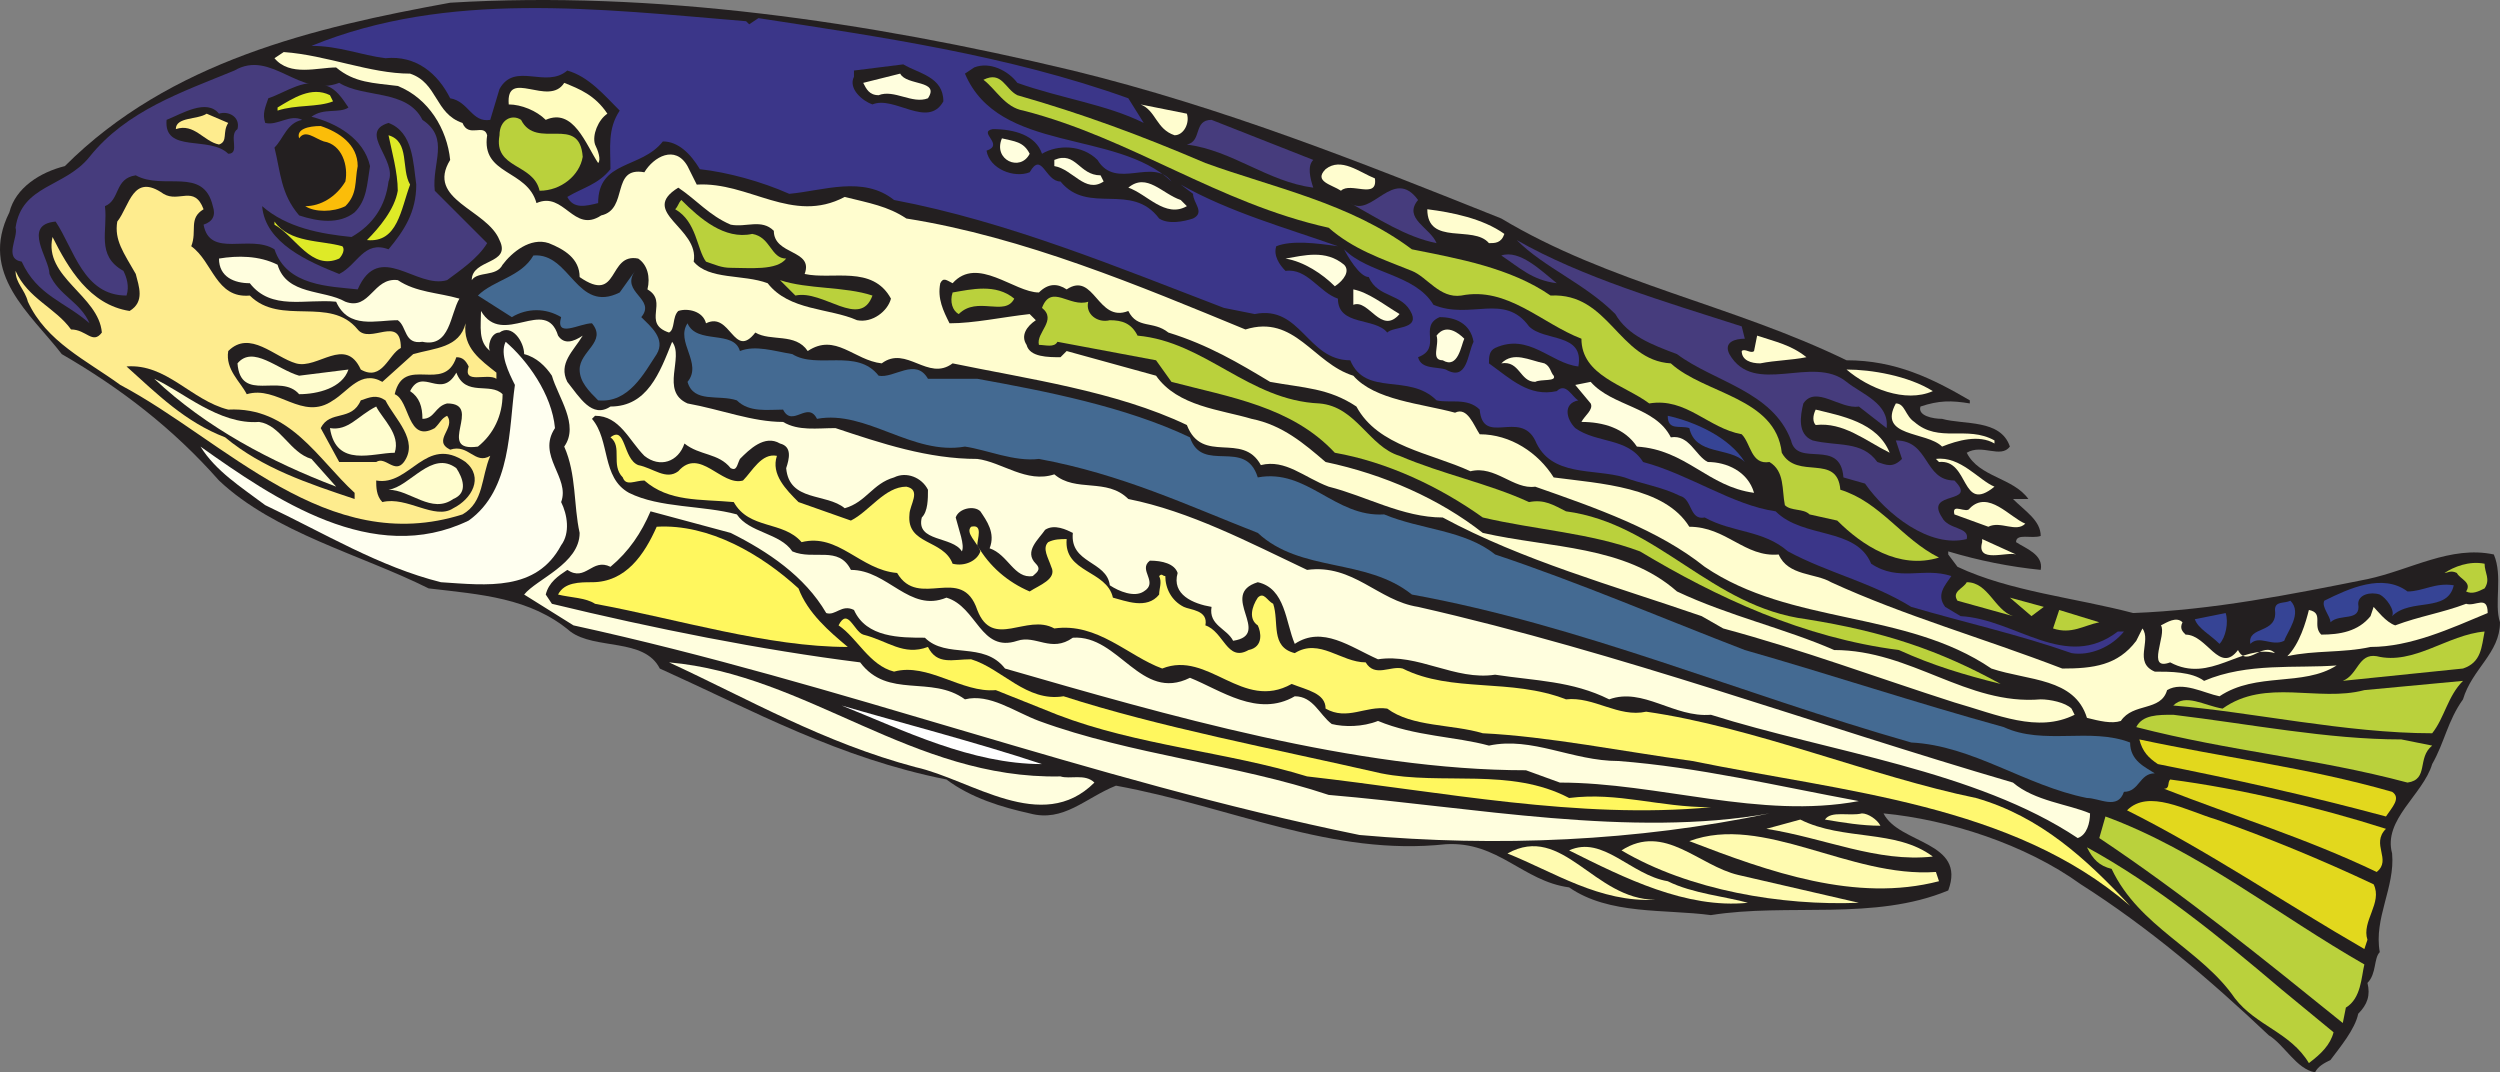 <svg xmlns="http://www.w3.org/2000/svg" width="608.283" height="260.912"><rect width="100%" height="100%" fill="#808080" stroke="none"/><path fill="#231f20" fill-rule="evenodd" d="M230.283 189.662c-26.25-5.25-46.5-16.5-69.75-27-3.75-7.5-15.75-4.5-21.75-9-9.75-8.25-21.75-9-34.5-10.5-16.5-8.25-37.5-13.5-51-26.25-11.25-12.75-24-22.5-38.25-30.75-7.5-9.75-20.25-19.5-12.75-34.5 1.5-6 7.5-9.75 13.5-11.25 25.5-25.5 60.75-33.75 93.75-39.75 49.5-3 101.25 4.5 151.5 16.5 36.75 9 70.5 22.5 104.25 36 26.25 15.75 56.25 21 84 34.5 12 0 21 4.5 30 9.75v.75c-4.5-.75-7.5-.75-12 .75-.75 2.25 3 3 5.25 3 5.25 1.5 14.25 0 16.5 6.75-2.25 3-6.75-.75-10.5 1.5 3 6 11.25 6 15 11.25h-3.75c3 3 6.75 5.25 6.75 9-2.25.75-6-.75-6 1.5 2.25 1.5 6.75 3 6 6.75-7.5-.75-15-2.25-22.5-4.5v.75l2.25 3c12.75 6 28.5 7.5 42.75 11.25 19.5-.75 38.25-4.5 57-8.25 10.5-2.25 20.25-8.25 30.75-6 2.25 5.25 0 12 1.5 16.5 0 7.5-6.75 11.25-9 18.75-3.75 5.25-4.5 10.5-7.5 15.75-2.25 7.5-12 13.5-9.75 21.75.75 8.25-4.5 15.75-3 24-1.5 1.5-.75 5.25-3 7.5.75 3 0 5.25-2.25 7.5-.75 3.75-4.5 8.25-6.75 11.25-1.5.75-3 1.5-3.75 3-4.5-.75-7.5-6.75-11.25-9-14.25-13.5-29.25-26.25-45.75-36.75-13.5-9.75-32.25-15.75-48-17.25 3.75 7.5 20.25 6.75 15.75 18.75-18 7.5-39 3-57.75 6-11.25-1.5-24.75 0-34.5-6.75-11.25-1.5-17.25-11.25-30-10.5-27.75 3-51.75-9-80.25-14.25-7.5 3-12.75 9-21 6.75-6.75-1.5-14.25-3.75-20.25-8.25"/><path fill="#fffede" fill-rule="evenodd" d="M222.783 186.662c-22.5-6-40.5-16.5-60-25.5 33.75 3 59.25 28.5 95.25 27.75 2.25.75 6-.75 8.25 1.5-12.75 12.75-30-.75-43.5-3.75"/><path fill="#bad13c" fill-rule="evenodd" d="M543.783 242.912c-8.25-12-23.25-17.25-30-31.5-3-.75-4.5-2.25-6-5.25 16.5 9 32.25 21.75 47.25 34.5l12.75 10.5c-.75 3-3 5.25-6 7.5-4.5-7.5-12.75-9-18-15.75"/><path fill="#fff" fill-rule="evenodd" d="M204.783 171.662c12.75 3.75 33 9 48.75 14.25-17.25 0-33.75-8.25-48.75-14.25"/><path fill="#fffbb0" fill-rule="evenodd" d="M366.783 207.662c13.5-7.5 21 11.25 36 11.25-13.5.75-24.75-6.75-36-11.25"/><path fill="#fffede" fill-rule="evenodd" d="m139.533 152.162-12-7.5c3-3.75 13.5-7.5 13.5-15-1.5-6.75-.75-14.25-3.75-21 3.75-5.25-1.5-12-3-17.25-1.5-2.25-3.75-4.5-6.75-5.25 0-3-3-7.5-6-5.25-2.25 0-3 3.75-2.25 4.5-3-2.25-2.25-6-2.25-9.75 5.25 9 15.75-3.75 18.75 6 1.5 2.25 3.75 1.5 6 0-2.25 3.75-6 6.75-3.75 11.25 3 3.75 6 9 10.5 6 9 0 12-8.25 15-15.75 3 3.75-3 12 3.75 15 8.25 1.5 15.75 4.5 23.25 4.5 3.75 2.25 8.25 1.5 12.75 1.5 11.25 3.75 22.5 7.5 34.5 7.5 6 .75 12 6 18.75 3.75 5.25 4.5 12.75.75 18 6 15 3 29.25 10.5 43.5 17.25 11.25-1.5 17.25 7.5 27 9 49.5 11.25 96 28.5 144.75 42.75 5.25 4.5 13.5 5.25 18.75 7.5 0 2.25-.75 5.25-3 6-24.75-16.5-60.75-21-89.25-30-9 .75-16.5-6.75-24.75-3.75-9-4.5-18-4.5-27.75-6-9.75 1.5-18.75-5.25-28.5-3.75-6.75-3-13.5-8.25-20.25-3.75-2.25-5.25-2.25-13.5-9-15-9.75 3 3.75 12.75-6 14.25-1.5-3-6-3.75-5.25-8.25-4.5-.75-9.75-3-8.25-8.25-.75-2.25-3.75-3-6.75-3-3 2.25 2.25 5.25-1.5 7.5-2.25 1.5-6 0-8.25-1.5-.75-6-9.75-5.25-9-12.75-1.5-.75-4.5-2.25-6.75-.75-1.5 2.25-5.25 5.25-2.25 8.25 1.5 1.5 0 2.25-.75 3-4.5.75-6-5.25-10.5-6.75 1.5-3.75-.75-6.75-2.25-9-1.5-1.5-5.25-.75-6 1.5.75 3 2.25 6.75 1.5 8.25-2.25-3.75-11.25-2.25-9.75-8.25 1.5-1.5 1.5-4.5 1.5-6.75-1.5-3-5.25-4.5-8.25-3-5.25 1.5-6.75 6-12 7.5-4.5-3.75-13.5-1.5-14.25-9.75.75-2.25 1.5-5.25-1.5-6-3.75-2.25-7.5 1.5-9.75 3.75-.75 1.5-.75 3-2.25 2.25-3-3.75-7.5-3-11.25-6-1.5 4.5-6 6-9.75 3-3.75-3.75-6-9.75-12-9.75l-.75.75c4.5 5.25 2.25 14.25 9 18 7.5 3.75 18 3 26.25 5.25 3 4.5 10.5 4.5 13.5 9 5.25 2.25 11.25-1.5 14.25 4.5 9 0 14.25 10.5 23.25 6.75 7.5 2.25 8.25 13.5 17.25 10.5 4.5-1.5 8.25 3 13.5-.75 11.25-.75 16.5 15.75 28.5 9.75 7.5 3 16.5 9.75 25.5 4.5 4.5 0 6 4.5 9 6.75 3 .75 7.5.75 11.25-.75 9 3.75 18.75 3.75 27 6 10.5-2.25 20.25 3.75 31.5 3.75 19.5 1.5 38.25 6 58.5 9.75-24 4.5-48.75-4.5-72.75-4.5l-8.25-3c-41.25 0-87.75-13.5-126.75-24.75-5.25-6.75-14.25-2.25-19.5-7.5-6 0-14.25 0-17.25-6.75-3-1.5-4.5 1.5-6.75.75-5.25-9-14.25-15-23.25-19.5l-19.5-5.25c-2.25 5.25-5.25 9.75-9.75 13.5-4.5-2.25-6 3.75-10.5.75-2.25 1.5-4.5 3-5.25 6l1.5 2.25c24.75 6 51 11.25 75 14.25 6.75 9 17.25 3 25.5 9 6-1.5 12 3 18 5.25 22.5 8.25 48 10.5 70.5 18 35.25 3 73.5 10.5 107.25 4.5-32.25 6.75-66 8.25-99.75 5.25-66-13.5-126-36.75-191.25-51"/><path fill="#fffbb0" fill-rule="evenodd" d="M381.783 206.912c8.25-3.75 15 6 24 7.5 6 3 14.25 3.75 19.5 5.25-15 1.5-30-6-43.5-12.75"/><path fill="#fffbb0" fill-rule="evenodd" d="M394.533 206.912c10.5-6.75 18.75 3.75 28.5 6l29.25 6.75c-18.75.75-41.25-3-57.75-12.75"/><path fill="#bad13c" fill-rule="evenodd" d="m510.783 203.912 1.5-5.25c22.5 8.25 42 24 63 36-.75 3-.75 8.25-4.5 10.5l-.75 3.75c-19.5-15.75-39-31.5-59.25-45"/><path fill="ivory" fill-rule="evenodd" d="M64.533 122.912c-6-4.5-12-8.25-15.75-14.25 18 12.75 42 29.25 65.25 18 10.5-7.5 9.75-22.5 11.25-33-1.5-3-3.75-7.5-2.25-10.5 5.25 4.5 11.25 12.75 12 21-4.5 6.75 3.75 12 1.5 18 1.5 3 2.25 7.5 0 10.5-6 11.25-18 9.75-29.25 9-15-3.75-28.5-12-42.75-18.75"/><path fill="#fff75e" fill-rule="evenodd" d="M242.283 167.912c-8.25.75-16.5-6.75-24.75-4.5-6-1.5-9-8.25-13.5-11.25 2.25-4.5 3.75 1.5 6 2.25 6 1.5 9.75 5.25 15.75 3 2.25 4.5 6 3 10.5 3 7.5 2.25 13.5 10.5 22.5 9 23.25 7.5 51 12.75 77.25 18.75 15 3 31.5-1.5 45.75 6 12-1.5 21.75 2.25 34.5 2.25-32.25 3-65.25-3.75-98.25-7.5-19.5-6-41.25-7.5-60.75-15l-15-6"/><path fill="#fffbb0" fill-rule="evenodd" d="M411.033 204.662c18-6.75 39 9 60 7.5l.75 2.25c-20.25 5.25-41.25-2.25-60.75-9.75"/><path fill="#fff75e" fill-rule="evenodd" d="M135.783 144.662c1.5-3 5.25-3 8.25-3 8.25 0 12.75-6.75 15.75-13.5 12.75-.75 25.5 6.75 34.5 15 2.25 6 7.5 10.5 12 14.25-19.5 0-41.25-6.75-61.5-10.5-2.25-1.5-6-1.5-9-2.25"/><path fill="#feec8e" fill-rule="evenodd" d="M29.283 93.662c-8.25-6-18-10.5-22.5-20.25-.75-3-3-4.5-3-7.5 3 6.75 9.75 9 13.5 14.25 3.75 0 5.25 3.75 7.5.75-.75-9-14.25-13.5-12-23.25 3.75 7.5 9 16.5 18.75 18 3.75-2.25 2.25-6 1.5-9-3-5.25-5.25-8.25-4.5-12.75 3-3.75 3.75-12 11.25-6.75 3.75 2.25 7.5-2.25 9.75 3.75-3.75 2.25-1.5 5.25-3 9 5.25 3.75 6 12.75 14.25 12 7.5 7.5 19.5 0 26.25 8.25 3 3.75 10.5-3.75 10.5 4.5-3 1.5-4.5 8.25-9.75 5.25-3.75-8.25-10.5 0-15.75-1.5s-11.25-8.25-16.5-3c-.75 4.5 3 7.5 4.5 10.5 7.5-2.25 13.5 6.75 21 1.5 3.75-2.25 6.75-7.5 12-4.5l7.5-6.75c5.25-1.5 11.25-1.5 12.75-7.5-.75 6 3.75 9 7.5 12v1.5c-2.25-1.5-8.25 1.5-6.75-3-.75-1.5-1.5-2.25-3-2.25-3 9-12.75-.75-15 9 3.75 1.5 3 12 9.75 8.25 1.5-1.5 1.5-2.25 3-3 2.25 3-3.75 6 .75 8.25 4.5-1.5 6 3.75 9.75 1.5-2.25 5.25-1.5 11.25-6.75 14.25-33 10.5-57.75-18-83.25-31.5"/><path fill="#fffbb0" fill-rule="evenodd" d="M438.033 199.412c10.5 5.25 23.25 2.25 32.25 9-13.5 1.5-26.25-4.5-40.5-6.75l8.25-2.25"/><path fill="#fff870" fill-rule="evenodd" d="M411.783 185.162c-16.5-2.25-35.25-6-51-6.75-7.5-2.25-17.25-1.5-23.25-6-5.25-.75-9.75 3-15 0 0-3.75-4.5-4.5-8.25-6-12 6.75-20.25-8.25-31.5-3.75-8.25-3-15.75-11.25-26.25-9.75-6.75-3.75-15 5.25-18.75-4.5-3.75-11.25-14.25 0-19.5-9-9-.75-14.25-9.75-23.25-7.5-4.5-5.25-12.75-3-16.5-9.75-8.25-.75-15.75 0-21.75-5.25-2.25 0-4.5 1.5-5.25-.75-3-3 0-7.5-3-9.75 3.75-3 3 5.25 6.75 6.75 3.75.75 6.75 3.75 9.75 1.5 5.25-6 10.5 3.75 15.75 2.25 2.25-2.25 4.5-6.75 8.25-6-1.5 4.5 2.25 8.25 5.25 11.25l12.75 4.5c4.5-2.25 8.25-8.25 13.5-8.25 3.75.75.75 4.5.75 6.75-.75 7.5 8.25 6 10.5 12 3 .75 6-.75 6.75-3-.75-2.25-3.75-4.5-2.25-6 3-.75 1.5 3 1.5 4.5 3 5.25 7.5 9 12.75 11.25 2.25-1.5 6.75-3 5.25-6-.75-2.25-2.25-4.5-.75-6 1.5-.75 3-.75 4.5-.75-.75 8.25 9.75 7.5 11.25 14.25 3 .75 8.25 3 11.25-.75 0-1.5.75-3 0-4.5.75-.75.75 0 1.5 0 0 3 1.5 6 4.5 7.5 1.5.75 6 .75 5.25 4.5 4.5 1.5 5.25 9 10.5 6 3.75-.75 3-4.5 2.25-6-2.25-1.5-1.5-4.5 0-6.75 1.5-1.5 2.25.75 3.75 1.5 1.5 4.5-.75 10.5 5.25 12 6-3.75 11.25 2.25 17.25 2.25 2.25 3.75 6 .75 9 1.5 12 6 26.25 2.25 39.75 7.5 6.75-.75 12.75 4.5 19.5 3 26.25 3.75 54.75 15.75 80.25 21 15.75 4.5 27 15 37.5 26.25-28.5-24.75-69.75-27.75-106.5-35.25"/><path fill="#231f20" fill-rule="evenodd" d="M54.783 106.412c-9.75-3.75-16.5-10.5-24-17.25 9.75-.75 15.75 8.25 24.75 10.5 15-.75 21.75 12 30.75 20.25v1.5c-11.25-3.75-22.5-7.5-31.5-15m36.75 10.5c8.25 1.5 12-11.25 21.75-4.5 4.5 3.75 1.5 9-3 11.25-4.5 3-11.25-3-17.25-1.5-1.5-1.5-1.5-3.75-1.5-5.25"/><path fill="#e2d81d" fill-rule="evenodd" d="M517.533 197.162c5.25-5.25 14.25 0 21.75 2.25 12.75 4.5 25.5 9.75 38.25 15.75 2.25 4.5-3 9-1.5 13.5l-.75 2.25c-19.5-11.25-38.25-24-57.75-33.75"/><path fill="#fffdcf" fill-rule="evenodd" d="M37.533 92.162c6.75 3 15.75 11.25 25.5 10.5 5.25.75 7.5 7.5 12.75 9l6 6.75c-15.75-6-31.5-14.25-44.25-26.25"/><path fill="#fffbb0" fill-rule="evenodd" d="M444.033 199.412c1.5-2.25 6-.75 9-1.5 1.5 0 3.75 1.5 4.5 3-4.5 0-9-.75-13.5-1.5"/><path fill="#fffdcf" fill-rule="evenodd" d="M94.533 119.162c5.25-.75 10.5-9.75 16.5-5.25 1.5 2.25 3 6-.75 7.5-5.25 3.75-10.5-2.25-15.75-2.25"/><path fill="#231f20" fill-rule="evenodd" d="M78.033 104.162c2.25-4.5 7.5-1.5 9.75-6.75 2.25-.75 3.75-1.5 6 0 2.25 4.5 8.25 9.75 4.5 15-2.25 3-4.5-1.5-6.75 0h-9l-4.5-8.25"/><path fill="#fffdcf" fill-rule="evenodd" d="M80.283 104.162c4.5.75 6.75-3 11.25-5.25 1.5 3 6 6.75 4.5 11.25-5.25 0-14.25 3.75-15.75-6m28.5-6c-3 .75-3 3.75-6 3.75 0-3-.75-5.25-3-6.75 3-6 7.5 2.25 11.25-4.5 2.25 6 8.25 2.25 11.25 5.25 0 5.25-2.25 9.75-6 12.75-10.5 1.5 1.5-10.5-7.5-10.5"/><path fill="#e2d81d" fill-rule="evenodd" d="M526.533 191.912c1.5 0 .75-1.5 1.5-2.25 17.25 2.25 36 6.75 52.5 12-3.75 3.75 1.5 7.5-2.25 10.5-17.25-8.25-34.5-13.5-51.75-20.25"/><path fill="#fffdcf" fill-rule="evenodd" d="M57.783 88.412c3.75-4.5 9.75 1.5 15 3l12-1.5c-1.5 4.5-7.5 6-12 6-4.5-5.25-14.25 2.25-15-7.5"/><path fill="#446a92" fill-rule="evenodd" d="M465.033 180.662c-42-12-80.25-28.5-121.5-36-11.25-9-27-5.25-37.5-15-17.25-6.75-33-14.25-53.25-18-6 .75-12.75-2.25-18-3-12.75 2.25-24-9-36-6.75-2.25-4.5-6 2.25-8.25-2.25-3.75 0-8.25.75-11.25-2.25-4.5-1.5-10.5.75-12-4.5 3.75-4.5-3-9.75 0-14.25 2.25 5.25 11.25 1.5 12.75 6.75 3.75-1.5 8.25 0 12.75.75 6 3.75 15.75-1.5 21 5.25 3.75.75 9-4.5 12 .75h12c16.5 3 36 6.75 51.75 14.25 3 9 13.5 0 16.5 9.75 12-2.25 18.75 9.75 30.75 9 9 3.75 19.5 3.75 27 9.75 20.25 6.75 41.25 15.75 60.75 23.25 21 6 41.25 12.75 63 18.75 9.75 4.5 21 0 30.75 3.75 0 4.5 3.75 6 6 7.5-3.75 0-3.75 4.5-7.5 4.5-1.5 4.5-6 1.5-9 1.5-15-3-27.75-12.75-42.75-13.5"/><path fill="#463c7d" fill-rule="evenodd" d="M5.283 63.662c-4.5-.75-.75-6-1.5-8.25 1.5-10.5 12-9.75 18-17.25 9-11.25 22.5-15.75 35.25-21 9-5.25 15.75 6.75 25.5 3 6 3.75 16.5 1.5 20.25 9 6.75 4.5 2.25 10.5 3 17.25l12.75 12.75c-2.25 3.75-6.75 6.75-9.75 9-7.5 2.25-16.5-9.75-21.75 2.25-6.75-.75-17.25-.75-20.25-9.75-6-3.75-15.75 2.25-17.25-6 2.25-.75 3-2.25 2.25-4.5-2.25-9.75-12-3.75-18.75-7.5-5.25.75-3.75 6-7.5 7.5.75 6-2.25 12 4.5 15.75.75 1.5 1.5 3.75.75 6-10.5 0-12.75-11.25-17.25-18-8.25.75-1.5 9-1.5 12.75 2.25 5.25 7.5 6.75 9.75 12-6-5.25-12.75-6.75-16.5-15"/><path fill="#e2d81d" fill-rule="evenodd" d="M520.533 179.912c21 4.5 40.5 6.75 61.5 12.75 2.25 1.5 0 3.75-1.5 6-19.5-5.25-36.75-9-55.5-12.75-2.25-1.5-3.75-3-4.5-6"/><path fill="#446a92" fill-rule="evenodd" d="M141.033 89.912c0-4.5 6.75-6.75 3-11.25-3 0-9 3.75-7.5-1.5-3.75-2.25-8.25-2.25-12 0l-8.25-5.25c3.75-3.75 10.5-4.5 13.5-9.75 9-.75 10.5 14.25 21 9l3.75-5.25c-3.75 5.25 5.25 6.75 1.5 11.25 2.25 2.25 6 5.25 3.75 9-3 4.5-6.75 12-14.25 11.25-2.25-2.25-4.5-4.5-4.5-7.5"/><path fill="#fffdcf" fill-rule="evenodd" d="M414.033 149.912c-21.75-7.5-43.5-13.5-63-24-9.75 0-18.75-5.25-27.75-7.5-6-2.25-10.5-6.75-16.5-5.25-4.5-8.25-14.25 0-18-9.75-17.25-8.25-39-11.25-57-15-6 4.5-11.25-4.5-17.25 0-6.75-.75-11.25-7.5-18-3-3-4.5-9-2.25-12.75-4.5-5.25 6.75-6-5.25-12-2.25-.75-3-4.5-3.75-6.75-3-1.5 1.5-.75 4.5-2.25 5.25-6.75-2.25 0-7.5-5.25-10.5.75-3 0-6-2.25-7.5-7.5-1.5-4.5 11.25-14.25 4.5 0-4.5-3.75-6.75-7.5-8.25-4.5-1.5-9 2.25-11.25 5.25-1.5 3-6 1.5-7.5 3.75 0-5.25 9.75-3.75 6.75-9.75-3-7.5-18-9.75-12-19.5-.75-7.5-5.25-15-12.75-18-6-.75-10.5-.75-15-4.5-4.5 0-11.25 2.25-15-2.25l2.25-1.5c10.5.75 21 5.25 30.75 5.25 6.75 2.25 6 9.75 12.75 12 1.5 3.75 5.25 0 6 3-1.5 9.75 9.75 8.25 12 16.5 6.75-3 9 7.5 15.75 3 6.75-1.5 2.25-12 10.5-10.5 2.25-3.75 7.5-6.75 10.5-1.5l2.25 4.5c12.75-.75 23.25 9.75 36 3 6 1.5 10.5 2.25 15 5.25 28.5 4.5 57 16.5 82.5 27 12-3.75 16.5 8.25 26.25 11.25 5.25 6 16.5 6.75 24.75 9 3-1.5 4.5 3 6 5.25 7.5 0 14.25 4.5 18 10.5 11.25 1.5 27 2.25 33 12 9 0 13.5 7.5 21.75 6.75 2.25 5.25 9 4.5 12.75 6.75 18 8.25 36.75 13.5 56.25 21 7.5 0 13.5-.75 18-6.75l1.5-3c2.25 3-2.25 8.25 3 10.5 3.75 0 9 0 12 2.25 10.5-4.5 22.5-3 32.25-3.75-8.25 5.25-19.5 1.5-28.5 7.5-3.75-.75-9-3.75-12.75-1.5-1.5 5.25-8.25 3-11.25 7.5-2.25.75-5.25 0-8.25-.75-3-9.75-14.25-9-23.25-12-21-14.25-48.75-10.5-69.75-24.75-11.25-9-26.25-14.25-41.25-19.5-5.25.75-9.75-5.25-15.75-3.75-9.75-4.5-22.5-6-27.75-15.75-6.75-4.5-12.75-4.5-21-6-7.5-4.5-15-9-24.75-12-3.75-3-7.5-.75-9.75-5.25-7.5 3-8.25-9.75-15-5.25-2.25-1.5-4.5-1.5-6.75.75-6 0-15-9-21-2.25-1.5-.75-2.25-1.5-3 0-.75 3.75.75 6.75 2.25 9.75 6 0 12.75-1.5 19.5-2.25l1.5 1.5c-2.25 1.5-3.75 3.75-2.25 6 .75 3 5.25 3 8.25 3l1.5-1.5 21.75 6c5.25 7.5 15.75 8.25 23.25 10.5 7.5 1.5 12.75 6 18 10.5 14.25 3 27.75 9 38.25 17.25 16.5 3.75 34.5 3 47.25 14.25 12.75 6 26.25 9 38.25 14.25 18.75 0 32.25 13.5 50.25 12 2.25 0 6 .75 7.5 2.25l.75 1.5c-9 4.5-18.75 0-29.25-3-18.75-6-36.75-12.75-56.25-18l-5.25-3"/><path fill="#fffede" fill-rule="evenodd" d="M96.783 77.912c-5.25 0-12 2.25-15-4.5-7.5-.75-15.75 2.25-21-4.5-3.75 0-7.5-1.5-7.5-6 4.5-.75 9.75-.75 14.25 1.5 2.25 7.5 11.25 6 16.5 9 6 2.25 6.75-6 12.75-5.25 4.5 3 9.75 3 15 4.5-2.25 3.75-2.25 12-9 10.5-4.5.75-3.75-3.75-6-5.25"/><path fill="#bad13c" fill-rule="evenodd" d="M519.783 176.912c1.5-3 5.25-3 9-3 18.75 2.25 37.5 6 55.5 6l7.5 1.5c-3.75 3-.75 8.25-6 9-22.5-6-42.75-7.5-66-13.5m-57.75-18.75c-23.25-3-44.25-12.75-63-24-12-4.5-25.5-5.25-38.25-8.25-10.5-7.5-23.25-13.5-36-15.75-10.5-11.25-25.5-13.5-39.75-17.25l-3.75-5.25-24-4.5c-.75 1.5-3 .75-4.5.75-.75-3 4.5-6 .75-9 2.25-6 6.75 0 11.25-1.5-.75 3 2.25 5.25 5.25 4.5 3 0 5.25.75 6.75 3.75 16.5 1.5 27 15.75 44.25 16.5 9 .75 12 10.5 19.5 12.75 10.5 4.5 21.75 6.75 31.5 11.25 3.75-.75 6 .75 9 2.25 22.5 3 35.25 23.25 58.5 26.25 18.75 3 32.25 7.5 47.25 15.75-9-2.25-16.5-4.5-24.75-8.25m66.75 13.5c3-3 7.5 0 12 .75 10.5-7.5 23.25-1.5 34.5-4.5l24-2.25c-3.75 3.75-4.5 9-7.5 12.75-21 0-44.25-5.25-63-6.75"/><path fill="#231f20" fill-rule="evenodd" d="M63.783 50.162c6 5.25 14.25 6.75 21.75 7.5 5.25-3 8.25-7.5 9-13.5 2.25-5.25-7.5-12 0-14.25 6 2.25 6 9.75 6.75 15 0 6.75-3 11.25-6.75 15.75-6-2.25-7.5 3.75-12 6-7.5-3-18-7.5-18.75-16.5"/><path fill="#deea27" fill-rule="evenodd" d="M66.783 53.912c3.75 5.25 11.25 4.5 16.5 6 .75.75 0 2.25-.75 3-6.75 3-10.5-5.25-15.75-8.25v-.75"/><path fill="#3b3689" fill-rule="evenodd" d="M465.033 147.662c-9.75-6-20.25-8.25-30-13.5-6-5.25-13.5-4.5-20.25-8.25-3.75.75-3-4.5-6-5.25-4.5-2.25-9.75-3-13.5-4.5-7.5-2.25-18 0-21.75-9-3.75-7.5-12.75 1.5-13.5-7.5-3-3-7.5-1.5-10.5-2.25-6.75-6.75-17.25-.75-21-9.75-10.5 0-12-13.5-23.25-11.25l-7.5-1.5c-25.5-9.75-52.5-21-80.25-26.25-7.5-6-17.25-2.25-25.5-1.5-6.75-3-15-5.25-21.75-6-2.25-3.75-5.25-6.75-9-6.75-5.25 6.75-15.75 4.5-15.75 15-3 .75-6 1.5-7.5-1.5 3.75-2.25 7.5-3 10.5-6.75 0-5.25-.75-9.75 2.25-14.25-3.75-3.75-7.5-8.25-12.75-9.75-5.25 4.5-12.75-2.25-16.5 4.5l-2.25 7.5c-4.5.75-5.25-4.5-9.75-5.25-3-6-8.25-10.5-15.75-9.75-6-.75-11.25-3-18-3 33-13.5 69.75-9 105.75-6l.75.75 2.25-1.5c29.25 4.5 60.75 9 90 19.5l3.75 6c-9-4.5-20.25-6-30.75-9.75-2.25-3-6.75-5.25-10.5-3.75l-2.25 1.5c8.25 19.5 36.75 13.5 50.25 26.25-4.5-6-13.5 2.25-18-5.25-3.75-3.75-9.75-3.75-13.5-1.5-1.5-4.5-6.75-6-12-6-3.75.75 3 3.75-1.5 5.25.75 4.5 6.75 6.75 10.5 5.25 3-5.25 3.75 2.25 7.5 2.25 6.75 8.25 17.25 0 24 9 2.25 1.5 6 .75 8.25 0 3-1.5 0-3.75 0-6l-3-2.25c12 6.75 25.5 10.5 38.25 15-5.25-.75-11.25-1.5-15 0-.75 2.25.75 4.5 2.25 6 5.25-.75 8.25 5.25 12.75 6.75 0 6.75 9 4.5 12 8.25 1.5-1.5 7.5-.75 6-4.5-2.25-5.25-8.25-3.75-10.5-9-2.25 0-5.25-5.25-6-6.75 6 6 17.25 6 21.75 13.5 9 3.75 17.25-3 23.25 5.25 3.75 3.75 13.5 1.5 12 9.75-6.75-.75-12-8.25-20.25-4.5-1.5.75-1.5 2.25-1.5 3.75 5.25 3.75 9.75 8.25 16.5 6.75 2.25-2.25 3.75 1.5 5.25 2.25-3.75.75-3 4.5-.75 6.75 5.25 3.75 12.75 2.25 16.5 8.25 11.25 3 21.75 10.5 32.25 12 6.75 6.75 19.5 3.75 23.25 12.75 6.75 4.5 12.75.75 19.5 3-1.5 2.25-3.75 4.5-1.5 7.5l3.75 2.25c13.5.75 25.5 13.5 38.25 3.75h1.5c-3 3.75-8.25 6-12.75 5.25-12.75-4.5-26.25-7.5-39-11.25"/><path fill="#fffdcf" fill-rule="evenodd" d="M525.783 152.162c1.5-.75 3.75-2.25 5.25-.75-.75 1.5 0 2.25.75 3 5.25 0 8.25 9.75 12.75 3.75 2.25 4.5 6-2.25 9 .75-8.25-2.25-15.75 7.5-25.5 2.25-6 2.25-.75-6.75-2.25-9"/><path fill="#bad13c" fill-rule="evenodd" d="m501.033 148.412 9.75 3c-3.75.75-6.75 3-11.25 1.5l1.5-4.5m-24.75-2.25c-1.5-2.25 1.5-3 2.25-4.5 5.25 0 6.75 6.75 11.25 8.25l-13.5-3.75"/><path fill="#deea27" fill-rule="evenodd" d="M89.283 58.412c3-3 6.75-7.5 7.5-12 0-4.5-1.5-9.75-2.25-13.5 5.25 1.5 3 8.25 5.25 12-2.25 6-3 14.25-10.5 13.5"/><path fill="#bad13c" fill-rule="evenodd" d="m497.283 147.662-3 2.25-5.25-4.5zm81 12c9 2.25 17.25-5.25 26.25-6-.75 3.75-.75 7.5-5.25 9l-29.25 3c3.75-1.5 3.75-6.75 8.25-6"/><path fill="#231f20" fill-rule="evenodd" d="M66.783 35.912c2.25-2.25 3-6 6.75-6.75-3-1.5-6 1.5-9 .75-.75-2.25 0-3.75.75-6 4.5-1.5 9-5.25 14.25-3 2.25.75 3.75 3 5.25 5.25-2.25 1.5-6 0-9 2.25 6 1.5 12.75 5.25 14.25 12-.75 4.5-.75 8.25-3.75 11.25-3.75 3-9 2.25-13.5.75-4.5-5.25-4.5-10.5-6-16.5"/><path fill="#364495" fill-rule="evenodd" d="m534.033 150.662 7.5-1.5c.75 2.25 0 6-1.5 7.5-2.25-2.25-5.25-3.75-6-6"/><path fill="#fbbd09" fill-rule="evenodd" d="M74.283 50.162c3.75 0 7.5-2.25 9.75-6 .75-3.75-.75-9-5.25-9.75-2.25-.75-4.5-3-6-.75-.75-2.25 2.25-3 5.25-3 4.5 1.5 9 4.5 9 9.75-.75 3.75 0 6.75-3 9.75-3 1.5-7.5 1.5-9.75 0"/><path fill="#fffdcf" fill-rule="evenodd" d="M556.533 159.662c3-3 4.5-8.25 5.25-11.25 3.75.75.75 3.75 3 6 4.5 0 9-.75 12-4.5l.75-2.25c.75.75 3 3.75 5.25 4.5 6-2.25 11.25-3 17.25-5.25 2.25.75 5.25-2.25 5.25 2.25-9 3.75-18.75 8.25-28.5 8.25-6.75 1.5-13.5.75-20.25 2.25"/><path fill="#364495" fill-rule="evenodd" d="M553.533 148.412c0-2.25 2.25-1.5 3.75-2.25 3 3-.75 7.5-1.5 9.75-3 1.5-6-1.5-8.25.75-.75-4.5 6.75-2.25 6-8.25"/><path fill="#bad13c" fill-rule="evenodd" d="M440.283 125.162c-1.5-1.5-4.5-.75-6-2.25-.75-3.75 0-8.25-3.75-10.5-4.5.75-4.5-4.5-6.75-6.75-8.25-1.5-13.5-9-22.5-7.5-6-4.5-16.5-6.75-16.5-15.75-9.75-3.75-18-12.75-29.25-10.5-5.25.75-8.25-4.5-12-6-7.5-3-14.25-5.25-20.25-10.5-27-6-48-21.75-74.25-28.5-4.5-.75-6.75-5.25-9.75-7.5 4.5-2.25 5.25 2.25 8.25 3.75 15.75 4.5 30 9.75 45.75 16.5 16.5 6 35.25 9.75 50.25 21 11.25 2.25 24 4.5 33.75 11.25 14.25-.75 16.5 15.75 29.25 16.5 8.25 7.5 25.5 8.25 27 21.75 3.75 6.75 13.5 0 14.25 9 9.75 3 15 12 24 16.5-9.75 3-18.75-3-24.75-9l-6.75-1.5"/><path fill="#231f20" fill-rule="evenodd" d="M186.783 68.912c-6-2.25-14.25-.75-18-5.25 1.5-8.25-13.5-12-3.75-18 4.5 3 7.5 6.75 12.75 9 3.75.75 7.5-1.5 10.5 1.5 0 6 9.75 4.5 7.5 10.5 6.75 1.5 16.5-2.25 21 6-.75 3-4.5 6-8.25 5.25-6.75-3-16.5-2.25-21.75-9"/><path fill="#bad13c" fill-rule="evenodd" d="M189.783 68.162c6.75 2.25 15.75 1.5 22.5 3.75-3 8.25-12-1.5-18.75 0l-3.75-3.75"/><path fill="#fffdcf" fill-rule="evenodd" d="M482.283 131.912v-.75l8.25 3.75c-2.25-.75-9.75 2.25-8.25-3"/><path fill="#bad13c" fill-rule="evenodd" d="M164.283 50.912c.75-.75.75-1.5 1.5-2.25 4.5 4.5 10.5 9.75 17.25 8.25 4.5.75 4.5 6 8.25 6-2.25 3-9 2.25-13.5 2.25-2.25 0-3.75-.75-6-1.5-2.25-3-2.25-9.75-7.5-12.75"/><path fill="#231f20" fill-rule="evenodd" d="M40.533 29.162c3.75-1.5 9.75-5.25 12.75-1.5 2.25-.75 5.25.75 4.5 3.75-2.25 1.5.75 6-2.25 6-4.5-4.5-15.75 0-15-8.25"/><path fill="#463c7d" fill-rule="evenodd" d="M448.533 116.162c-.75-9.75-11.25-2.25-12.75-9-4.5-12-18.75-14.25-27.75-21-6-2.25-12-4.5-15-9.75-7.5-7.5-17.25-11.25-24-18 15.75 9 36 15 54.75 21l.75 3c-2.25 0-5.25.75-3.75 3.75 6 10.5 20.25 0 28.5 6.75 3.75 3 10.5 5.25 9.75 11.25l-6.75-5.25c-4.5.75-10.5-5.25-13.5-.75-.75 3-1.5 7.5 2.25 9 6 1.5 12 0 15.75 5.25 2.25.75 3.75 1.5 6-.75l-1.5-4.5c8.25 0 6.75 9.75 14.25 9.75 6 6-7.5 2.25-3 9 1.5 3 6.75 2.25 6 5.25-9 2.25-19.5-6-24.75-13.5l-5.25-1.5"/><path fill="#bad13c" fill-rule="evenodd" d="M231.783 71.162c4.5-.75 10.5-2.25 15 1.5-2.25 4.5-9-.75-13.5 3.75-1.5-.75-2.25-3-1.5-5.25"/><path fill="#feec8e" fill-rule="evenodd" d="M42.783 31.412c0-3 5.25-2.25 7.5-3.75l5.25 2.25c-1.5 2.25 0 4.5-2.25 5.25-3.75-.75-6-5.25-10.5-3.75"/><path fill="#364495" fill-rule="evenodd" d="M565.533 146.162c6-3 14.25-6.75 20.25-2.25 3.75 0 6.75-2.25 11.25-1.5-1.5 6.75-10.5 3-15 7.5.75-1.5-1.5-4.5-3-5.25-2.25-.75-5.25 0-5.25 2.25.75 4.5-4.5 2.25-6.75 4.5 0-1.5-2.25-3.75-1.5-5.25"/><path fill="#fffede" fill-rule="evenodd" d="M398.283 108.662c-3-4.5-8.25-6-13.5-6 .75-1.5 3-3 2.25-4.5l-3.75-4.5 3.75-.75c5.25 6 15.75 6 19.5 13.5 4.5-.75 6 4.5 9 6 4.5 0 9.75 2.25 11.25 7.5-11.25-1.5-16.5-10.5-28.5-11.25"/><path fill="#fffdcf" fill-rule="evenodd" d="M475.533 125.162c-.75-3 3 0 3.75-1.5 4.5-4.5 9.75 2.25 13.5 3.75-2.25 2.25-6-.75-9 .75l-8.25-3"/><path fill="#bad13c" fill-rule="evenodd" d="M121.533 32.912c0-3.75 3-5.25 5.25-3.75 3.75 7.5 14.25-1.5 15 9-.75 4.5-5.25 8.25-10.5 8.25-1.5-6.75-11.25-5.25-9.75-13.5"/><path fill="#364495" fill-rule="evenodd" d="M411.033 104.162c-2.25-.75-5.25.75-5.25-3 6.75 1.5 15 5.25 18.75 11.25-3.75-3.75-12-1.5-13.5-8.25"/><path fill="#deea27" fill-rule="evenodd" d="M67.533 26.162c3.75-2.25 8.25-5.25 12.75-3l.75 1.5c-3.75 1.5-9 .75-13.5 2.25v-.75"/><path fill="#fffdcf" fill-rule="evenodd" d="M471.033 111.662c6-.75 10.5 5.25 14.25 6.75-8.25 6.75-6-6.75-13.5-6l-.75-.75"/><path fill="#231f20" fill-rule="evenodd" d="M345.033 86.912c6-2.25 0-7.5 5.25-9.75 3.75 0 7.5 1.5 8.25 6-1.5 3-1.5 9.75-6.75 6.75-2.25-.75-6 0-6.75-3"/><path fill="#fffede" fill-rule="evenodd" d="M349.533 81.662c2.25-3 5.25-.75 6.75.75-.75 1.5-1.5 7.5-5.25 5.25-3 0-.75-3.75-1.5-6"/><path fill="#bad13c" fill-rule="evenodd" d="M600.033 143.912c1.5-2.25-1.5-3-2.25-4.5-1.5-.75-2.25 0-3 0 2.25-1.5 6-3 9.75-2.25 0 2.25 1.5 3.75 0 6-1.5.75-3 1.5-4.5.75"/><path fill="#fffede" fill-rule="evenodd" d="M365.283 88.412c3-3 6.75-.75 10.5 0 1.5.75 1.5 2.25 2.25 3 .75 1.5-3 .75-4.5 1.5-3.75 0-3.75-5.25-8.25-4.5"/><path fill="#fffcbf" fill-rule="evenodd" d="M132.783 29.162c-2.25-2.25-6-3.75-9-3.75-.75-9 9.75.75 13.5-5.25 3.75 1.5 7.5 3 10.5 7.5-2.25 1.5-3.75 5.25-3 7.5.75 1.5 1.5 3.75.75 4.5-3-4.5-6-13.5-12.75-10.5"/><path fill="#fffdcf" fill-rule="evenodd" d="M441.783 103.412c-.75-.75-.75-2.25 0-3.75 6 1.5 15 3 18 10.5-6-3-11.25-7.5-18-6.75"/><path fill="#fffede" fill-rule="evenodd" d="M329.283 74.162v-3.75c3.75.75 7.5 3.75 11.25 6-4.5 5.25-7.5-3.75-11.25-2.25"/><path fill="#fffdcf" fill-rule="evenodd" d="M461.283 98.162c2.25 0 2.25 3 4.5 4.5 6 5.25 12.75.75 19.5 4.5v.75c-3.75-2.25-9-.75-12.75.75-3.75-3.75-15.75-2.25-11.25-10.5"/><path fill="#fffede" fill-rule="evenodd" d="M312.783 62.912c4.5-.75 9.75-2.25 14.25 1.5 1.5 1.5 0 3.75-2.25 5.25-3-3-7.5-6-12-6.75"/><path fill="#fffdcf" fill-rule="evenodd" d="M423.783 85.412c.75-.75 2.25.75 3 0l.75-3.75c4.5 1.5 8.25 2.25 12 5.25-3.75.75-7.5.75-11.25 1.5-2.25 0-4.5-.75-4.5-3m25.5 4.5c6 0 15 1.5 21 5.25-6.75 3-15.75-.75-21-5.25"/><path fill="#fffede" fill-rule="evenodd" d="M274.533 45.662c4.5-3.75 8.25 1.5 12.75 3l1.5 1.5c-5.25 3-9.75-3-14.25-4.5m-18-6.75c5.25-2.25 6 3.75 11.25 3.75l.75 1.5c-4.5 3-7.5-3-12-3.75v-1.5m-12.75-5.25c3 .75 5.25.75 6.75 3.75-2.25 4.5-9 1.5-6.75-3.75"/><path fill="#463c7d" fill-rule="evenodd" d="M365.283 62.162c4.5-1.5 9.75 3.75 13.5 6.75-6-.75-9-3.75-13.5-6.75m-36.75-12.75c5.25 3.75 10.5-9 16.5-.75-3.75 4.5 3 6.75 4.5 10.5-7.5-1.5-14.25-6-21-9.75"/><path fill="#231f20" fill-rule="evenodd" d="M207.783 18.662v-1.5l12-1.5c3.75 2.25 9.75 3 9.75 9-3.75 6.75-12-1.5-17.25.75-2.25-.75-6-3.75-4.5-6.75"/><path fill="#fffdcf" fill-rule="evenodd" d="M347.283 50.912c6 .75 13.5 2.25 18.75 6-.75 2.25-2.25 2.25-3.75 2.25-3.75-4.5-15 .75-15-8.25"/><path fill="#fffede" fill-rule="evenodd" d="m210.033 20.162 9-2.25c1.5 3 9.75 1.5 6.75 6-3.75 1.5-8.25-2.25-12-.75-2.25 0-3-1.5-3.75-3"/><path fill="#463c7d" fill-rule="evenodd" d="M288.783 35.162c3.75-.75 1.5-6 6-6l24.75 9.75c-1.5 1.5-.75 4.5 0 6.75-11.25-1.5-19.5-9-30.75-10.5"/><path fill="#fffdcf" fill-rule="evenodd" d="M322.533 41.162c3.75-3 8.25.75 12 2.25.75 5.25-6 .75-8.25 3-2.25-1.5-6.75-2.25-3.75-5.25m-45-15.75 11.25 2.25c.75 2.25-.75 5.25-3 5.25-4.5-1.5-4.5-6-8.25-7.5"/></svg>
